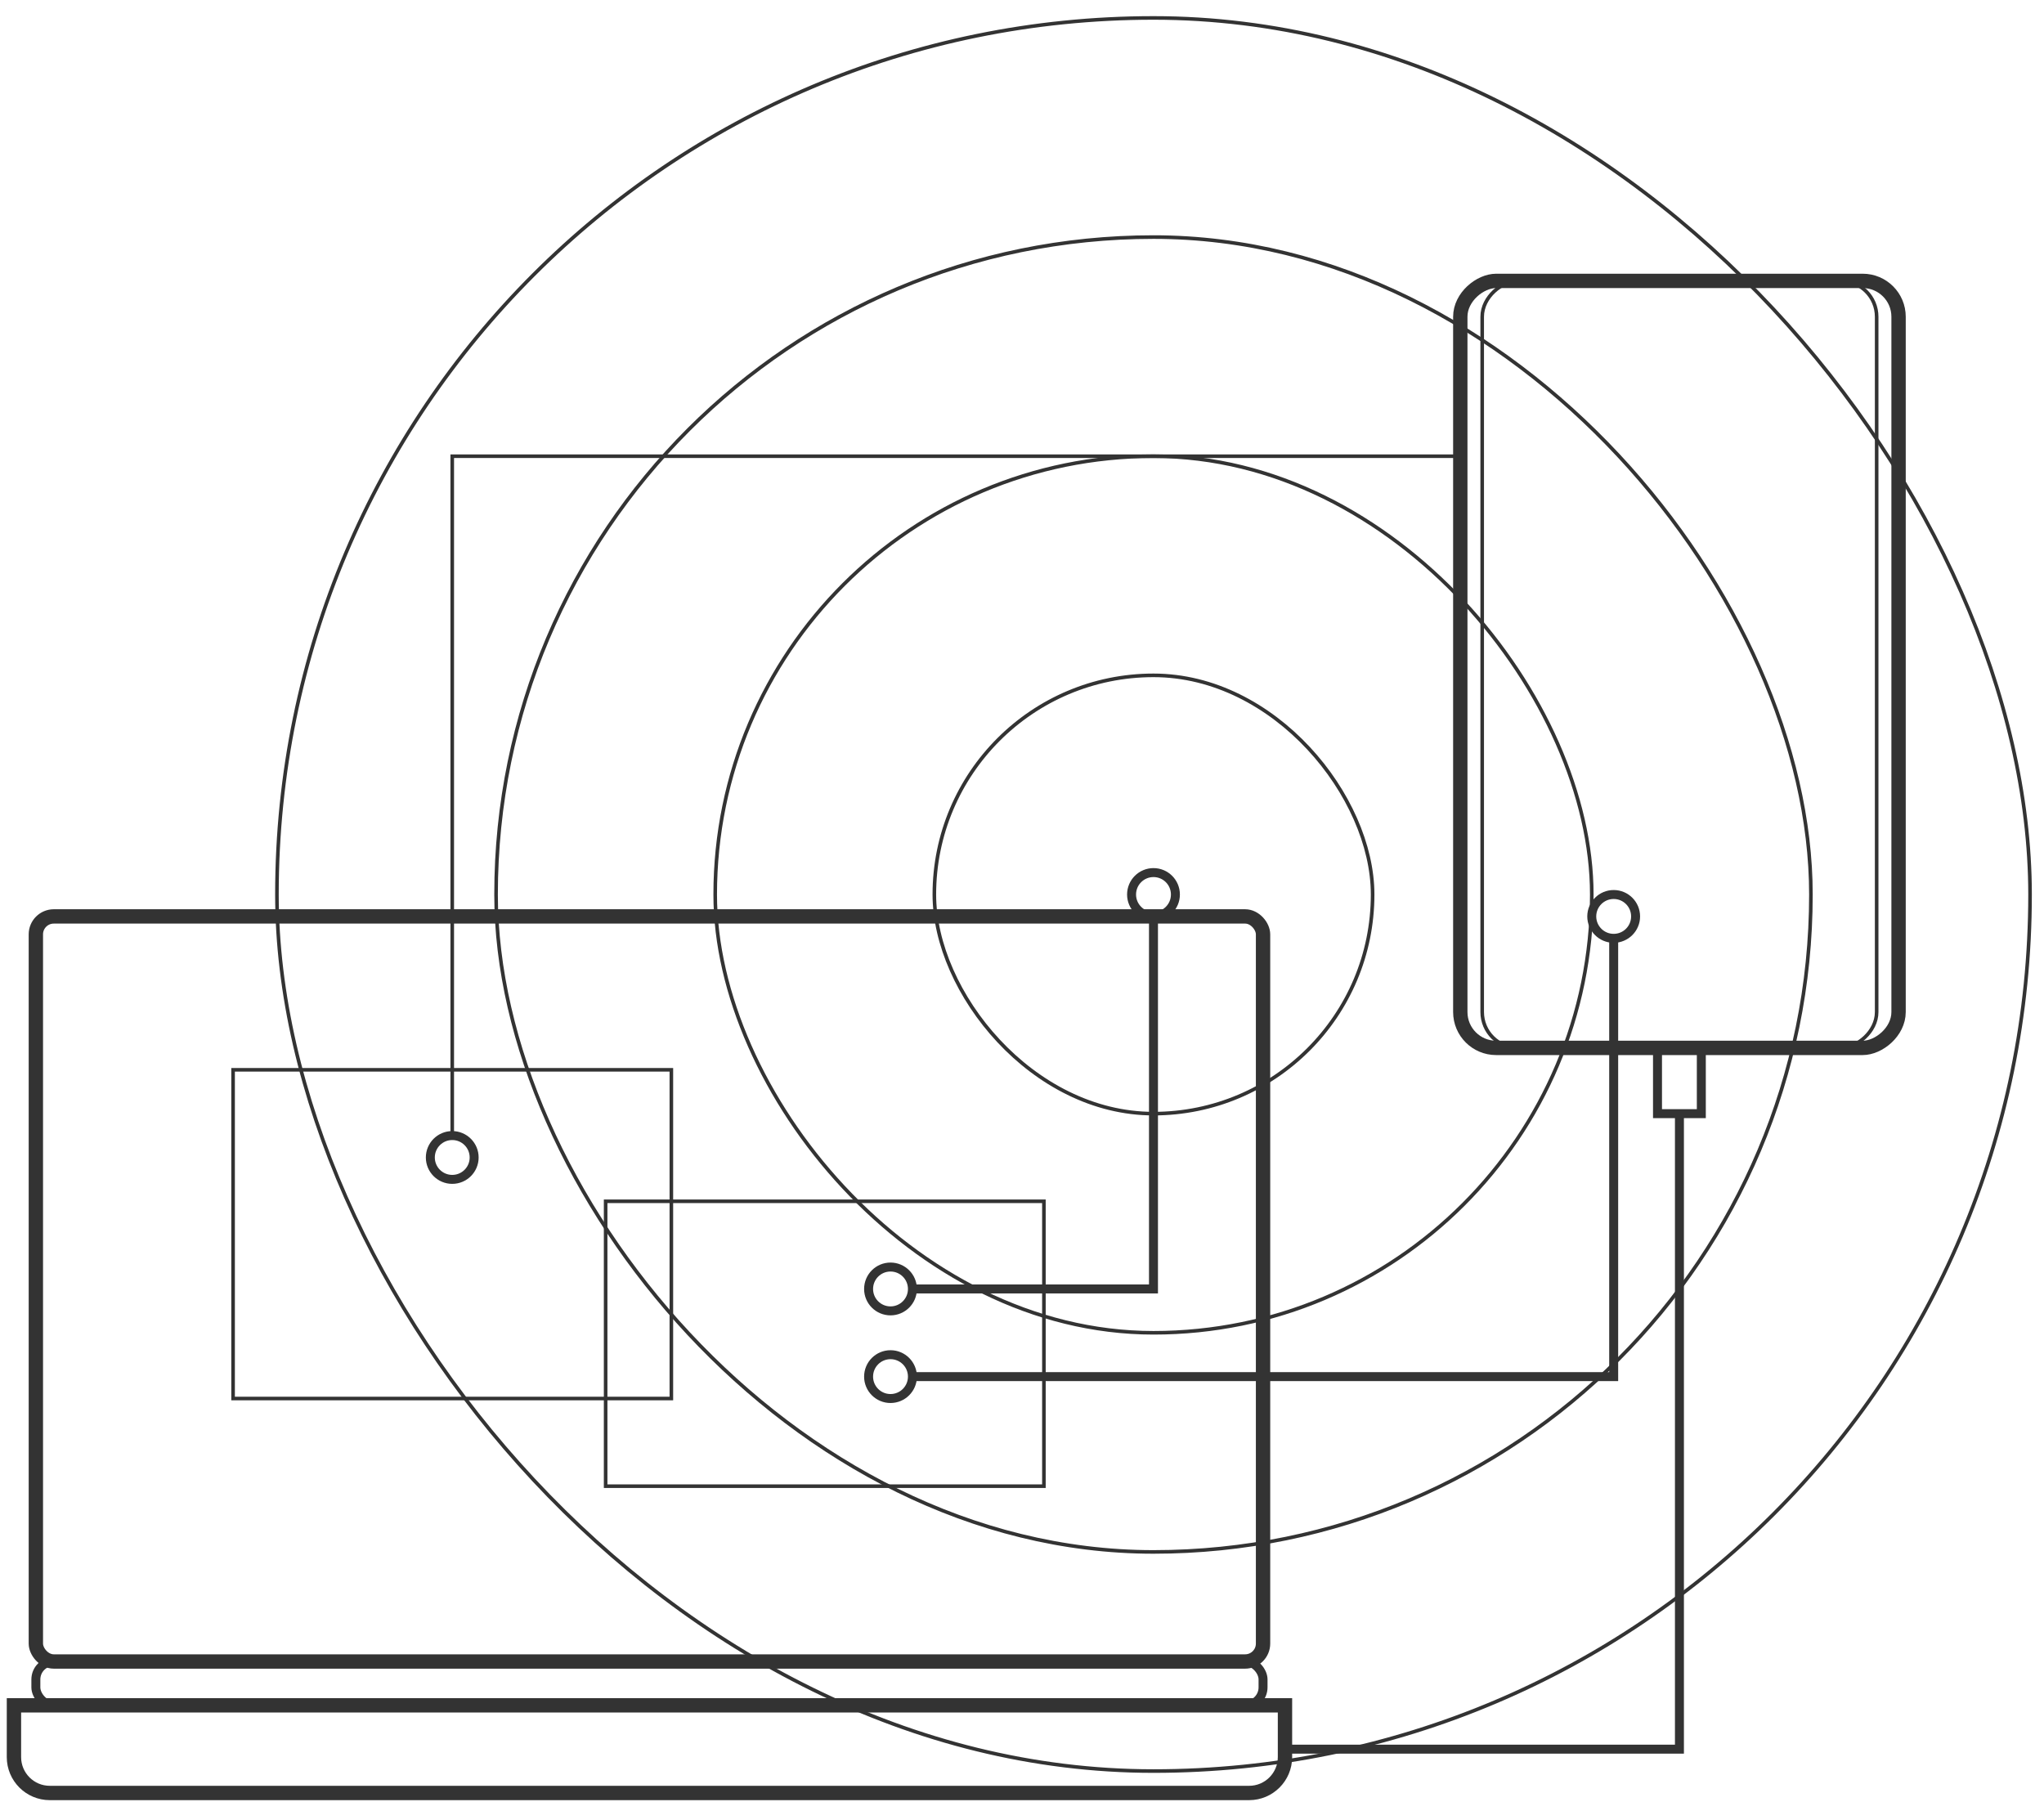 <?xml version="1.0" encoding="UTF-8"?> <svg xmlns="http://www.w3.org/2000/svg" width="114" height="101" viewBox="0 0 114 101" fill="none"><g opacity="0.8"><rect x="33.778" y="66.999" width="24.444" height="15.889" stroke="black" stroke-width="0.2"></rect><rect x="2" y="51.111" width="68.444" height="41.555" rx="1" stroke="black" stroke-width="0.8"></rect><rect x="2" y="92.666" width="68.444" height="2.444" rx="1" stroke="black" stroke-width="0.5"></rect><path d="M0.778 97.999C0.778 99.104 1.674 99.999 2.778 99.999H69.667C70.772 99.999 71.667 99.104 71.667 97.999V95.111H0.778V97.999Z" stroke="black" stroke-width="0.8"></path><rect x="81.445" y="58.444" width="42.778" height="24.444" rx="2" transform="rotate(-90 81.445 58.444)" stroke="black" stroke-width="0.8"></rect><rect x="82.667" y="58.444" width="42.778" height="22" rx="2" transform="rotate(-90 82.667 58.444)" stroke="black" stroke-width="0.2"></rect><rect x="92.444" y="58.444" width="2.444" height="3.667" stroke="black" stroke-width="0.5"></rect><path d="M93.667 62.111V97.555H71.667" stroke="black" stroke-width="0.5"></path><path d="M64.333 51.111V71.888H50.889" stroke="black" stroke-width="0.5"></path><path d="M90 52.333V76.777H50.889" stroke="black" stroke-width="0.5"></path><path d="M25.223 63.333V25.444H81.445" stroke="black" stroke-width="0.2"></path><path d="M64.334 48.666C65.009 48.666 65.556 49.214 65.556 49.889C65.556 50.564 65.009 51.111 64.334 51.111C63.658 51.111 63.111 50.564 63.111 49.889C63.111 49.214 63.658 48.666 64.334 48.666Z" stroke="black" stroke-width="0.5" stroke-miterlimit="10"></path><path d="M48.444 76.777C48.444 76.102 48.991 75.555 49.666 75.555C50.342 75.555 50.889 76.102 50.889 76.777C50.889 77.452 50.342 77.999 49.666 77.999C48.991 77.999 48.444 77.452 48.444 76.777Z" stroke="black" stroke-width="0.5" stroke-miterlimit="10"></path><path d="M90 49.889C90.675 49.889 91.222 50.436 91.222 51.111C91.222 51.786 90.675 52.333 90 52.333C89.325 52.333 88.777 51.786 88.777 51.111C88.777 50.436 89.325 49.889 90 49.889Z" stroke="black" stroke-width="0.5" stroke-miterlimit="10"></path><path d="M48.444 71.889C48.444 71.214 48.991 70.666 49.666 70.666C50.342 70.666 50.889 71.214 50.889 71.889C50.889 72.564 50.342 73.111 49.666 73.111C48.991 73.111 48.444 72.564 48.444 71.889Z" stroke="black" stroke-width="0.5" stroke-miterlimit="10"></path><path d="M24.001 64.555C24.001 63.88 24.548 63.333 25.223 63.333C25.898 63.333 26.445 63.88 26.445 64.555C26.445 65.23 25.898 65.777 25.223 65.777C24.548 65.777 24.001 65.23 24.001 64.555Z" stroke="black" stroke-width="0.5" stroke-miterlimit="10"></path><rect x="13" y="59.666" width="24.444" height="18.333" stroke="black" stroke-width="0.2"></rect><rect x="52.111" y="37.666" width="24.444" height="24.444" rx="12.222" stroke="black" stroke-width="0.2"></rect><rect x="39.889" y="25.444" width="48.889" height="48.889" rx="24.444" stroke="black" stroke-width="0.2"></rect><rect x="27.667" y="13.222" width="73.333" height="73.333" rx="36.666" stroke="black" stroke-width="0.2"></rect><rect x="15.445" y="1" width="97.777" height="97.777" rx="48.889" stroke="black" stroke-width="0.2"></rect></g></svg> 